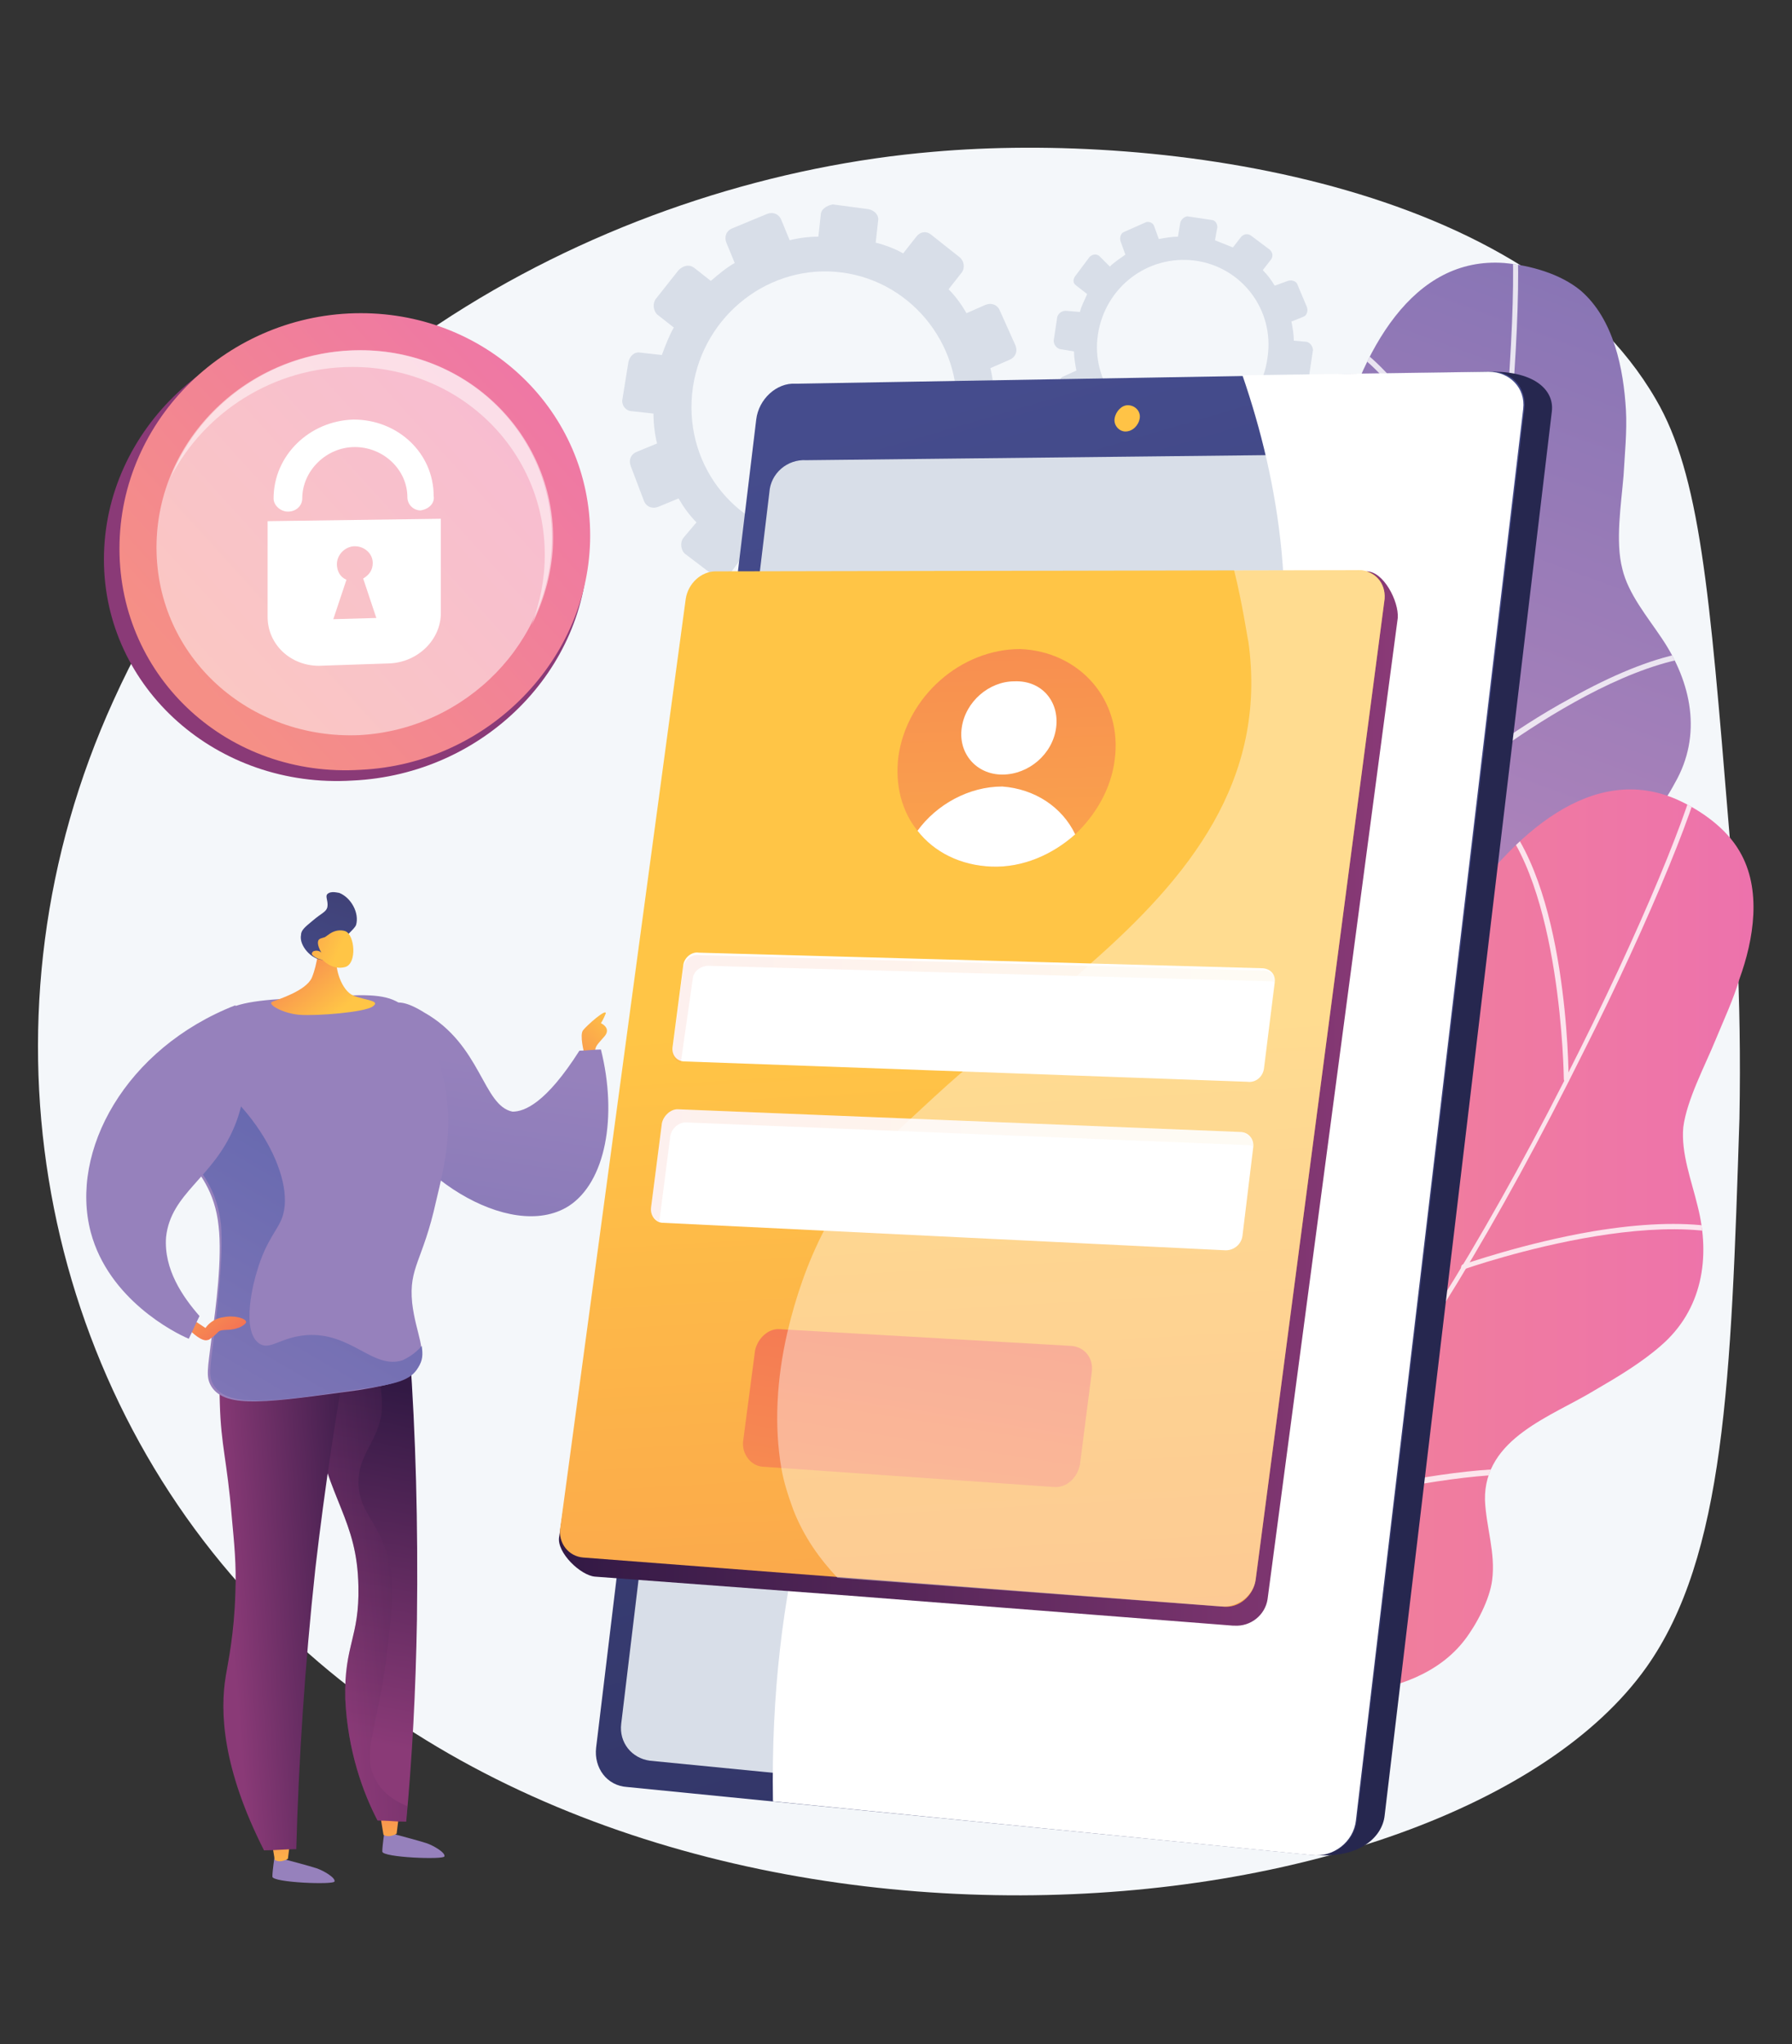<?xml version="1.0" encoding="utf-8"?>
<!-- Generator: Adobe Illustrator 26.0.1, SVG Export Plug-In . SVG Version: 6.00 Build 0)  -->
<svg version="1.1" id="Layer_1" xmlns="http://www.w3.org/2000/svg" xmlns:xlink="http://www.w3.org/1999/xlink" x="0px" y="0px"
	 viewBox="0 0 150 171" style="enable-background:new 0 0 150 171;" xml:space="preserve">
<rect x="0" y="0" width="150" height="171" fill="#333333" stroke="none"/>
<style type="text/css">
	.st0{fill:#F4F7FA;}
	.st1{opacity:0.8;clip-path:url(#SVGID_00000039125317294899696330000002786335181288866695_);}
	.st2{fill:#FFFFFF;}
	.st3{opacity:0.8;clip-path:url(#SVGID_00000148619256522105169600000013341638567355020444_);}
	.st4{fill:#D8DEE8;}
	.st5{fill:url(#SVGID_00000179604005846395947120000016328543014426036886_);}
	.st6{fill:url(#SVGID_00000078009243657970948400000013132851277746430094_);}
	.st7{fill:url(#SVGID_00000147931268261240841980000011396586964512897447_);}
	.st8{fill:url(#SVGID_00000013906482226150416410000002205394513488280502_);}
	.st9{fill:url(#SVGID_00000029027827421542363450000015102346560494682278_);}
	.st10{opacity:0.5;}
	.st11{opacity:0.5;fill:#FFFFFF;}
	.st12{fill:url(#SVGID_00000123414996404906115280000007383839053320236980_);}
	.st13{fill:url(#SVGID_00000007393306965285902860000003267600993304482750_);}
	.st14{fill:url(#SVGID_00000054238898041262239080000008327745067321808772_);}
	.st15{fill:url(#SVGID_00000025426852734102980150000015032706706855441310_);}
	.st16{fill:url(#SVGID_00000052105919048267976330000013896295720129535669_);}
	.st17{fill:url(#SVGID_00000046316149796925532040000003393724463758514077_);}
	.st18{opacity:0.3;fill:url(#SVGID_00000080895832086209436750000015417014146357070769_);}
	.st19{fill:url(#SVGID_00000003106171060923211840000003099317589834784167_);}
	.st20{fill:url(#SVGID_00000093177453111376461770000010409999933421611929_);}
	.st21{fill:url(#SVGID_00000021811583068836743630000000570619018646616488_);}
	.st22{fill:url(#SVGID_00000002385310813305710260000002110920199001775507_);}
	.st23{fill:url(#SVGID_00000028326795353351538810000018052054985039472513_);}
	.st24{fill:url(#SVGID_00000062902056314257318280000006080089693802001293_);}
	.st25{fill:url(#SVGID_00000006669492845304918720000011507839355520940954_);}
	.st26{fill:url(#SVGID_00000082364532612191920860000008298650353318229687_);}
	.st27{fill:url(#SVGID_00000176010999536942812080000014532357096883284113_);}
	.st28{fill:url(#SVGID_00000023995059245776882360000004443657426492123294_);}
	.st29{fill:url(#SVGID_00000127032915117233434500000004743897860502049936_);}
	.st30{opacity:0.1;fill:url(#SVGID_00000093175934879261167570000004480992619498924456_);}
	.st31{opacity:0.1;fill:url(#SVGID_00000093890506419489999330000015792607986414624414_);}
	.st32{fill:url(#SVGID_00000089557653827536141320000011995264081277085623_);}
	.st33{fill:url(#SVGID_00000075876510706768362160000004181254867145247659_);}
	.st34{opacity:0.4;fill:#FFFFFF;}
</style>
<g>
	<path class="st0" d="M144.7,69c-1.6-19.5-2.4-29.3-6.1-35.6c-10.5-18.1-41.2-22.4-60.5-20.7C52.2,14.9,22.5,29.8,9.5,58.6
		c-11.9,26.1-6.4,55.7,11.5,75c32.7,35.5,100.3,29.1,116.8,5.9c6.6-9.3,7.1-24.1,7.8-45.9C145.8,83.1,145.2,74.7,144.7,69z"/>
	<g>
		<g>
			<g>
				<defs>
					<path id="SVGID_1_" d="M132.3,24.3c-1.7-1.4-4.2-2.1-6.4-2.3c-15.2-1.1-17.5,30.8-15.1,37.9c2.3,7.1,0.8,9.4-11.2,13.2
						c-12,3.7-6.2,10.9-4.8,15.1c1.5,4.2,4.4,7.7-4.4,11.9c-8.7,4.2-5.7,6.7-5.7,6.7s16.1,16.5,15.2,11.2
						c-0.9-5.3,0.7-13.3,15.2-13.9c6.2-0.3,15.8-3.2,17.9-9.9c0.5-1.6,0.8-3.9,0.5-5.5c-0.5-2.2-2-4-2.8-6.1
						c-1.9-4.9,2.9-8.5,5.6-11.7c1.4-1.7,2.9-3.5,3.9-5.4c2.3-4,1.4-8.4-1.1-12.1c-1.2-1.8-2.8-3.7-3.3-5.8
						c-0.6-2.3-0.1-5.4,0.1-7.8c0.1-1.8,0.3-3.7,0.2-5.5C135.9,30.9,135.1,26.7,132.3,24.3z"/>
				</defs>
				
					<linearGradient id="SVGID_00000170967742087529899580000017809918149172172196_" gradientUnits="userSpaceOnUse" x1="101.076" y1="117.848" x2="139.207" y2="14.865">
					<stop  offset="3.597120e-03" style="stop-color:#D191C0"/>
					<stop  offset="1" style="stop-color:#8172B4"/>
				</linearGradient>
				
					<use xlink:href="#SVGID_1_"  style="overflow:visible;fill:url(#SVGID_00000170967742087529899580000017809918149172172196_);"/>
				<clipPath id="SVGID_00000124128718606585102360000017977165313638372527_">
					<use xlink:href="#SVGID_1_"  style="overflow:visible;"/>
				</clipPath>
				<g style="opacity:0.8;clip-path:url(#SVGID_00000124128718606585102360000017977165313638372527_);">
					<g>
						<path class="st2" d="M83.5,116.1c-0.1,0-0.2,0-0.3-0.1c-0.1-0.1,0-0.2,0.1-0.3c0.1,0,6.9-3.6,14.4-9.5
							c7-5.4,16.1-14,19.7-23.9c3.1-8.3,5.9-22,7.7-37.6c1.6-14,1.9-24.4,1.2-26.3c0-0.1,0-0.2,0.1-0.3c0.1,0,0.2,0,0.3,0.1
							c0.8,2.2,0.3,13.9-1.2,26.5c-1.8,15.6-4.6,29.4-7.7,37.7c-3.7,10-12.9,18.6-19.9,24.1C90.4,112.4,83.6,116,83.5,116.1
							C83.5,116.1,83.5,116.1,83.5,116.1z"/>
					</g>
					<g>
						<path class="st2" d="M125.1,47.4c-0.1,0-0.2,0-0.3-0.1c-0.1-0.2-5.7-15.4-13.1-18.9c-0.1-0.1-0.2-0.2-0.1-0.3
							c0.1-0.1,0.2-0.2,0.3-0.1c7.5,3.5,13,18.5,13.3,19.1C125.3,47.2,125.3,47.3,125.1,47.4C125.1,47.4,125.1,47.4,125.1,47.4z"/>
					</g>
					<g>
						<path class="st2" d="M122.4,65.1c-0.1,0-0.2,0-0.3-0.1c-0.1-0.1-0.1-0.2,0-0.3c0,0,4.2-3.5,9.4-6.3c7-3.9,12.3-5,15.9-3.2
							c0.1,0.1,0.2,0.2,0.1,0.3c-0.1,0.1-0.2,0.2-0.3,0.1C139,51.5,122.6,64.9,122.4,65.1C122.4,65,122.4,65.1,122.4,65.1z"/>
					</g>
					<g>
						<path class="st2" d="M104.2,101.3C104.2,101.3,104.1,101.3,104.2,101.3c-0.2,0-0.3-0.1-0.3-0.2c0-0.1-0.1-6.6-1.5-13.5
							c-1.3-6.3-3.9-14.3-9.1-16.1c-0.1,0-0.2-0.2-0.1-0.3c0-0.1,0.2-0.2,0.3-0.1c4.4,1.5,7.5,7.1,9.4,16.4
							c1.4,6.9,1.5,13.5,1.5,13.6C104.3,101.2,104.3,101.2,104.2,101.3z"/>
					</g>
					<g>
						<path class="st2" d="M113.5,90.7c-0.1,0-0.2,0-0.3-0.1c-0.1-0.1-0.1-0.2,0-0.3c0.7-0.5,17.8-13.1,24.5-11.9
							c0.1,0,0.2,0.1,0.2,0.3c0,0.1-0.1,0.2-0.3,0.2C131.2,77.7,113.7,90.5,113.5,90.7C113.5,90.7,113.5,90.7,113.5,90.7z"/>
					</g>
				</g>
			</g>
		</g>
		<g>
			<g>
				<defs>
					<path id="SVGID_00000057111149229754567330000011818192876136564649_" d="M145.6,71.2c-1.1-1.9-3.2-3.4-5.2-4.3
						c-14-6.2-26.8,23-27,30.5c-0.2,7.5-2.4,9.2-15,8.6c-12.5-0.6-9.6,8.1-9.6,12.6c0,4.4,1.5,8.7-8.2,9.7c-9.6,1-7.7,4.4-7.7,4.4
						s9.6,21,10.5,15.7c0.9-5.3,5.2-12.2,19-7.9c5.9,1.9,15.9,2.3,20.2-3.3c1-1.3,2.1-3.4,2.3-5c0.3-2.3-0.5-4.4-0.6-6.7
						c-0.1-5.2,5.6-7,9.2-9.2c1.9-1.1,3.9-2.3,5.5-3.7c3.5-3,4.2-7.4,3.1-11.7c-0.5-2.1-1.4-4.4-1.2-6.6c0.3-2.3,1.8-5.1,2.7-7.3
						c0.7-1.7,1.5-3.4,2-5.1C146.8,78.6,147.5,74.4,145.6,71.2z"/>
				</defs>
				
					<linearGradient id="SVGID_00000020397430710013416820000004975800530834140594_" gradientUnits="userSpaceOnUse" x1="72.849" y1="107.681" x2="146.81" y2="107.681">
					<stop  offset="0" style="stop-color:#F58F86"/>
					<stop  offset="1" style="stop-color:#ED72AC"/>
				</linearGradient>
				
					<use xlink:href="#SVGID_00000057111149229754567330000011818192876136564649_"  style="overflow:visible;fill:url(#SVGID_00000020397430710013416820000004975800530834140594_);"/>
				<clipPath id="SVGID_00000101070577323194097280000017039876239769210788_">
					<use xlink:href="#SVGID_00000057111149229754567330000011818192876136564649_"  style="overflow:visible;"/>
				</clipPath>
				<g style="opacity:0.8;clip-path:url(#SVGID_00000101070577323194097280000017039876239769210788_);">
					<g>
						<path class="st2" d="M68.7,141c-0.1,0-0.2-0.1-0.2-0.2c0-0.1,0.1-0.2,0.2-0.3c0.1,0,7.7-1.1,16.8-4
							c8.4-2.7,19.8-7.7,26.7-15.8c5.7-6.8,13-18.7,20-32.8c6.3-12.6,10-22.3,10-24.3c0-0.1,0.1-0.2,0.2-0.2s0.2,0.1,0.2,0.2
							c0,2.4-4.4,13.2-10.1,24.5c-7,14.1-14.3,26.1-20,32.9c-6.9,8.2-18.4,13.2-26.9,15.9C76.4,139.9,68.8,141,68.7,141
							C68.7,141,68.7,141,68.7,141z"/>
					</g>
					<g>
						<path class="st2" d="M131.1,90.5c-0.1,0-0.2-0.1-0.2-0.2c0-0.2-0.2-16.5-5.9-22.2c-0.1-0.1-0.1-0.2,0-0.3
							c0.1-0.1,0.2-0.1,0.3,0c5.9,5.9,6,21.8,6,22.5C131.4,90.4,131.3,90.5,131.1,90.5C131.1,90.5,131.1,90.5,131.1,90.5z"/>
					</g>
					<g>
						<path class="st2" d="M122.5,106.2c-0.1,0-0.2-0.1-0.2-0.1c0-0.1,0-0.2,0.1-0.3c0.1,0,5.1-1.8,11-2.8c7.9-1.3,13.3-0.5,16,2.3
							c0.1,0.1,0.1,0.2,0,0.3c-0.1,0.1-0.2,0.1-0.3,0C142.8,99.1,122.8,106.1,122.5,106.2C122.6,106.2,122.6,106.2,122.5,106.2z"/>
					</g>
					<g>
						<path class="st2" d="M93.2,134.1C93.1,134.1,93.1,134.1,93.2,134.1c-0.2-0.1-0.3-0.2-0.2-0.3c0-0.1,2.1-6.3,3.2-13.2
							c1-6.4,1.2-14.7-3.1-18.2c-0.1-0.1-0.1-0.2,0-0.3c0.1-0.1,0.2-0.1,0.3,0c3.6,2.9,4.7,9.2,3.3,18.6c-1.1,7-3.2,13.2-3.2,13.3
							C93.4,134.1,93.3,134.1,93.2,134.1z"/>
					</g>
					<g>
						<path class="st2" d="M105.5,127.3c-0.1,0-0.2-0.1-0.2-0.2c0-0.1,0-0.2,0.2-0.3c0.9-0.3,21.2-6.3,27.1-2.9
							c0.1,0.1,0.1,0.2,0.1,0.3c-0.1,0.1-0.2,0.1-0.3,0.1C126.6,121,105.8,127.2,105.5,127.3C105.6,127.3,105.5,127.3,105.5,127.3z"
							/>
					</g>
				</g>
			</g>
		</g>
	</g>
	<g>
		<g>
			<path class="st4" d="M98.8,18.6l-0.2,1.2c-0.5,0-1.1,0.1-1.6,0.2l-0.4-1.1c-0.1-0.3-0.5-0.4-0.7-0.3l-1.8,0.8
				c-0.3,0.1-0.4,0.5-0.3,0.8l0.4,1.1c-0.4,0.3-0.9,0.6-1.3,1L92,21.4c-0.3-0.2-0.6-0.1-0.8,0.1l-1.2,1.6c-0.2,0.3-0.2,0.6,0.1,0.8
				l0.9,0.7c-0.2,0.5-0.5,1-0.6,1.5L89.2,26c-0.3,0-0.6,0.2-0.7,0.5l-0.3,2c0,0.3,0.2,0.6,0.5,0.7l1.2,0.2c0,0.5,0.1,1.1,0.2,1.6
				l-1.1,0.5c-0.3,0.1-0.4,0.5-0.3,0.8l0.7,1.9c0.1,0.3,0.5,0.4,0.8,0.3l1.1-0.5c0.3,0.5,0.6,0.9,1,1.3l-0.7,1
				c-0.2,0.3-0.2,0.6,0.1,0.8l1.6,1.2c0.3,0.2,0.6,0.1,0.8-0.1l0.7-1c0.5,0.2,1,0.5,1.5,0.6L96,38.9c0,0.3,0.2,0.6,0.5,0.7l2,0.3
				c0.3,0,0.6-0.2,0.7-0.5l0.2-1.2c0.5,0,1.1-0.1,1.6-0.2l0.4,1.1c0.1,0.3,0.5,0.4,0.8,0.3l1.9-0.8c0.3-0.1,0.4-0.5,0.3-0.8
				l-0.4-1.1c0.5-0.3,0.9-0.6,1.3-1l0.9,0.7c0.3,0.2,0.6,0.1,0.8-0.1l1.2-1.6c0.2-0.3,0.1-0.6-0.1-0.8l-0.9-0.7
				c0.2-0.5,0.5-1,0.6-1.5l1.1,0.1c0.3,0,0.6-0.2,0.7-0.5l0.3-2c0-0.3-0.2-0.6-0.5-0.7l-1.1-0.1c0-0.5-0.1-1.1-0.2-1.6l1-0.4
				c0.3-0.1,0.4-0.5,0.3-0.8l-0.8-1.9c-0.1-0.3-0.5-0.4-0.8-0.3l-1.1,0.4c-0.3-0.5-0.6-0.9-1-1.3l0.7-0.9c0.2-0.3,0.1-0.6-0.1-0.8
				l-1.6-1.2c-0.3-0.2-0.6-0.1-0.8,0.1l-0.7,0.9c-0.5-0.2-1-0.4-1.5-0.6l0.2-1.1c0-0.3-0.2-0.6-0.5-0.6l-2-0.3
				C99.2,18.1,98.9,18.3,98.8,18.6z M91.9,28c0.6-4,4.2-6.7,8.1-6.2c3.9,0.5,6.7,4.1,6.1,8.1c-0.5,4-4.2,6.8-8.1,6.3
				C94.1,35.6,91.3,31.9,91.9,28z"/>
		</g>
		<g>
			<path class="st4" d="M68.7,18l-0.2,1.8c-0.8,0-1.6,0.1-2.4,0.3l-0.7-1.7c-0.2-0.5-0.7-0.7-1.2-0.5l-2.9,1.2
				c-0.5,0.2-0.7,0.7-0.5,1.2l0.7,1.7c-0.7,0.4-1.3,0.9-2,1.5l-1.4-1.1c-0.4-0.3-0.9-0.2-1.3,0.2L54.9,25c-0.3,0.4-0.2,1,0.1,1.3
				l1.4,1.1c-0.4,0.7-0.7,1.5-1,2.3l-1.8-0.2c-0.5-0.1-0.9,0.3-1,0.8l-0.5,3.1c-0.1,0.5,0.3,1,0.8,1l1.8,0.2c0,0.8,0.1,1.7,0.3,2.5
				l-1.7,0.7c-0.5,0.2-0.7,0.7-0.5,1.2l1.1,2.9c0.2,0.5,0.7,0.7,1.2,0.5l1.7-0.7c0.4,0.7,0.9,1.4,1.5,2L57.2,45
				c-0.3,0.4-0.2,1,0.1,1.3l2.5,1.9c0.4,0.3,1,0.2,1.3-0.2l1.1-1.5c0.7,0.4,1.5,0.7,2.3,1l-0.3,1.8c-0.1,0.5,0.3,1,0.8,1l3.1,0.4
				c0.5,0.1,1-0.3,1-0.8l0.3-1.8c0.8,0,1.7-0.1,2.5-0.3l0.7,1.7c0.2,0.5,0.7,0.7,1.2,0.5l2.9-1.2c0.5-0.2,0.7-0.7,0.5-1.2L76.5,46
				c0.7-0.5,1.4-1,2-1.5l1.4,1.1c0.4,0.3,1,0.2,1.3-0.2l1.9-2.5c0.3-0.4,0.2-1-0.2-1.3l-1.4-1.1c0.4-0.7,0.7-1.5,1-2.3l1.8,0.2
				c0.5,0.1,0.9-0.3,1-0.8l0.4-3.1c0.1-0.5-0.3-0.9-0.8-1l-1.7-0.2c0-0.8-0.1-1.7-0.3-2.5l1.6-0.7c0.5-0.2,0.7-0.7,0.5-1.2L83.7,26
				c-0.2-0.5-0.7-0.7-1.2-0.5l-1.6,0.7c-0.4-0.7-0.9-1.4-1.5-2l1.1-1.4c0.3-0.4,0.2-1-0.2-1.3l-2.4-1.9c-0.4-0.3-0.9-0.2-1.2,0.2
				l-1.1,1.4c-0.7-0.4-1.5-0.7-2.3-0.9l0.2-1.8c0.1-0.5-0.3-0.9-0.8-1l-3-0.4C69.2,17.2,68.7,17.5,68.7,18z M58,32.4
				c0.9-6.1,6.5-10.4,12.5-9.6c6,0.8,10.3,6.4,9.5,12.5c-0.8,6.2-6.4,10.5-12.6,9.7C61.3,44.2,57.1,38.6,58,32.4z"/>
		</g>
	</g>
	<g>
		
			<linearGradient id="SVGID_00000038375492458682302480000006692808674337218705_" gradientUnits="userSpaceOnUse" x1="-177.948" y1="90.245" x2="-199.779" y2="92.626" gradientTransform="matrix(-1 0 0 1 -86.118 0)">
			<stop  offset="0" style="stop-color:#454C8D"/>
			<stop  offset="0.996" style="stop-color:#26274F"/>
		</linearGradient>
		<path style="fill:url(#SVGID_00000038375492458682302480000006692808674337218705_);" d="M65.8,35.2L52.5,145.8
			c-0.2,1.7,0.9,3.1,2.5,3.3l55.4,6.1c3.4,0.2,5.3-1.5,5.5-3.3l14-117.5c0.2-1.8-1.5-3.3-4.9-3.3l-55.9,1.2
			C67.4,32.2,66,33.6,65.8,35.2z"/>
		
			<linearGradient id="SVGID_00000049194244042172003440000010121553727164043671_" gradientUnits="userSpaceOnUse" x1="-158.712" y1="35.214" x2="-212.695" y2="218.995" gradientTransform="matrix(-1 0 0 1 -86.118 0)">
			<stop  offset="0" style="stop-color:#454C8D"/>
			<stop  offset="0.996" style="stop-color:#26274F"/>
		</linearGradient>
		<path style="fill:url(#SVGID_00000049194244042172003440000010121553727164043671_);" d="M63.3,35.1L49.9,146.2
			c-0.2,1.7,0.9,3.2,2.6,3.3l57.4,5.7c1.8,0.2,3.5-1.1,3.7-2.9l14-118.1c0.2-1.8-1.1-3.2-2.9-3.1l-58.1,1C65,32,63.5,33.4,63.3,35.1
			z"/>
		<path class="st4" d="M64.4,41.2L52,144.2c-0.2,1.6,0.9,2.9,2.4,3.1l54,5.3c1.7,0.2,3.2-1.1,3.4-2.7l13-109.1c0.2-1.6-1-3-2.7-2.9
			l-54.6,0.6C65.9,38.4,64.5,39.6,64.4,41.2z"/>
		
			<linearGradient id="SVGID_00000163791230099313949380000003546800055991910316_" gradientUnits="userSpaceOnUse" x1="-178.941" y1="30.688" x2="-242.386" y2="202.517" gradientTransform="matrix(-1 0 0 1 -86.118 0)">
			<stop  offset="0" style="stop-color:#FFC546"/>
			<stop  offset="0.996" style="stop-color:#F36F56"/>
		</linearGradient>
		<path style="fill:url(#SVGID_00000163791230099313949380000003546800055991910316_);" d="M93.3,35c-0.1,0.6,0.4,1.1,0.9,1.1
			c0.6,0,1.1-0.5,1.2-1.1c0.1-0.6-0.4-1.1-1-1.1C93.9,33.9,93.4,34.4,93.3,35z"/>
		<g>
			<path class="st2" d="M73.7,110.3c11.1-20.4,27.6-26.6,32.5-47.6c2.7-11.4,0.9-22.3-2.2-31.3l20.6-0.3c1.8,0,3.1,1.4,2.9,3.1
				l-14,118.1c-0.2,1.8-1.9,3.1-3.7,2.9l-45.1-4.5C64.4,132.4,68.8,119.4,73.7,110.3z"/>
		</g>
	</g>
	<g>
		<g>
			
				<linearGradient id="SVGID_00000067957496546292335850000011801425589653947028_" gradientUnits="userSpaceOnUse" x1="-3000.578" y1="14185.653" x2="-3043.974" y2="14226.574" gradientTransform="matrix(-1 0 0 -1 -3462.052 14694.434)">
				<stop  offset="0" style="stop-color:#321944"/>
				<stop  offset="1" style="stop-color:#8A3A77"/>
			</linearGradient>
			<path style="fill:url(#SVGID_00000067957496546292335850000011801425589653947028_);" d="M8.7,46.8c0-10.9,9.5-19.7,20.8-19.7
				c11,0,19.7,8.3,19.7,18.6c0,10.3-8.7,19.1-19.7,19.6C18.2,66,8.7,57.6,8.7,46.8z"/>
		</g>
		<g>
			
				<linearGradient id="SVGID_00000062170359941613663890000007885231885858832800_" gradientUnits="userSpaceOnUse" x1="16.488" y1="57.347" x2="51.263" y2="25.79">
				<stop  offset="0" style="stop-color:#F58F86"/>
				<stop  offset="1" style="stop-color:#ED72AC"/>
			</linearGradient>
			<path style="fill:url(#SVGID_00000062170359941613663890000007885231885858832800_);" d="M10,45.9c0-10.9,9.2-19.7,20.2-19.7
				c10.7,0,19.2,8.3,19.2,18.6c0,10.3-8.5,19.1-19.2,19.6C19.2,65.1,10,56.8,10,45.9z"/>
		</g>
		<g class="st10">
			<path class="st2" d="M13.1,45.8c0-9.1,7.7-16.5,17-16.5c9,0,16.1,7,16.1,15.7c0,8.6-7.1,16-16.1,16.5
				C20.9,61.9,13.1,55,13.1,45.8z"/>
		</g>
		<path class="st11" d="M29.5,30.7c9,0,16.1,7,16.1,15.7c0,2.1-0.4,4-1.1,5.9c1.1-2.2,1.8-4.7,1.8-7.3c0-8.6-7.1-15.7-16.1-15.7
			c-7.2,0-13.4,4.4-15.9,10.6C17.1,34.5,22.9,30.7,29.5,30.7z"/>
		<g>
			<path class="st2" d="M22.4,43.6v8c0,2.3,1.9,4.1,4.3,4.1l5.9-0.2c2.4-0.1,4.3-2,4.3-4.2v-7.9L22.4,43.6z M27.9,51.8l1.1-3.3
				c-0.5-0.2-0.8-0.7-0.8-1.3c0-0.8,0.7-1.5,1.5-1.5c0.8,0,1.5,0.6,1.5,1.4c0,0.6-0.3,1-0.8,1.3l1.1,3.3L27.9,51.8z"/>
			<path class="st2" d="M35.2,42.7c-0.6,0-1.1-0.5-1.1-1.1c0-2.3-2-4.2-4.4-4.2c-2.4,0-4.4,2-4.4,4.3c0,0.6-0.5,1.1-1.2,1.1
				c-0.6,0-1.2-0.5-1.2-1.1c0-3.6,3-6.5,6.7-6.6c3.7,0,6.7,2.8,6.7,6.4C36.4,42.1,35.9,42.6,35.2,42.7z"/>
		</g>
	</g>
	<g>
		
			<linearGradient id="SVGID_00000162349200391018589280000009022791296592050051_" gradientUnits="userSpaceOnUse" x1="-2759.525" y1="84.787" x2="-2752.633" y2="91.801" gradientTransform="matrix(-1 0 0 1 -2707.803 0)">
			<stop  offset="0" style="stop-color:#FFC546"/>
			<stop  offset="0.996" style="stop-color:#F36F56"/>
		</linearGradient>
		<path style="fill:url(#SVGID_00000162349200391018589280000009022791296592050051_);" d="M48.9,88.1c0,0-0.4-1.5-0.1-1.9
			c0.3-0.4,2-1.9,1.9-1.4c-0.2,0.5-0.4,0.8-0.4,0.8s0.9,0.4,0.3,1.1c-0.6,0.7-0.8,0.8-0.8,1.4C49.7,88.7,49.3,88.9,48.9,88.1z"/>
		
			<linearGradient id="SVGID_00000083058661362643192010000005498417579734721207_" gradientUnits="userSpaceOnUse" x1="-2742.443" y1="151.414" x2="-2742.501" y2="135.853" gradientTransform="matrix(-1 0 0 1 -2707.803 0)">
			<stop  offset="0" style="stop-color:#9681BC"/>
			<stop  offset="0.996" style="stop-color:#6166AE"/>
		</linearGradient>
		<path style="fill:url(#SVGID_00000083058661362643192010000005498417579734721207_);" d="M32.2,153.1c0,0-0.2,1.3-0.2,1.8
			c0,0.5,5.2,0.7,5.2,0.4c0.1-0.3-0.9-0.9-1.5-1.1c-0.6-0.2-2.5-0.7-2.5-0.7L32.2,153.1z"/>
		
			<linearGradient id="SVGID_00000066481676280531468260000011558591100239869313_" gradientUnits="userSpaceOnUse" x1="-5939.335" y1="430.27" x2="-5939.239" y2="422.195" gradientTransform="matrix(-0.997 7.990000e-02 7.990000e-02 0.997 -5921.609 202.074)">
			<stop  offset="0" style="stop-color:#FFC546"/>
			<stop  offset="0.996" style="stop-color:#F36F56"/>
		</linearGradient>
		<path style="fill:url(#SVGID_00000066481676280531468260000011558591100239869313_);" d="M33.4,151.8l-0.2,1.6
			c0,0-0.6,0.4-1.1,0.1l-0.3-1.8L33.4,151.8z"/>
		
			<linearGradient id="SVGID_00000086690787920272150670000013157809608593241756_" gradientUnits="userSpaceOnUse" x1="-2733.269" y1="151.38" x2="-2733.327" y2="135.819" gradientTransform="matrix(-1 0 0 1 -2707.803 0)">
			<stop  offset="0" style="stop-color:#9681BC"/>
			<stop  offset="0.996" style="stop-color:#6166AE"/>
		</linearGradient>
		<path style="fill:url(#SVGID_00000086690787920272150670000013157809608593241756_);" d="M23,155.2c0,0-0.2,1.3-0.2,1.8
			c0,0.5,5.2,0.7,5.2,0.4c0.1-0.3-0.9-0.9-1.5-1.1c-0.6-0.2-2.5-0.7-2.5-0.7L23,155.2z"/>
		
			<linearGradient id="SVGID_00000060730474778629872310000004960959174079889036_" gradientUnits="userSpaceOnUse" x1="-5929.998" y1="430.381" x2="-5929.902" y2="422.306" gradientTransform="matrix(-0.997 7.990000e-02 7.990000e-02 0.997 -5921.609 202.074)">
			<stop  offset="0" style="stop-color:#FFC546"/>
			<stop  offset="0.996" style="stop-color:#F36F56"/>
		</linearGradient>
		<path style="fill:url(#SVGID_00000060730474778629872310000004960959174079889036_);" d="M24.3,153.9l-0.2,1.6
			c0,0-0.6,0.4-1.1,0.1l-0.3-1.8L24.3,153.9z"/>
		
			<linearGradient id="SVGID_00000032646480813249127100000001884857479265884599_" gradientUnits="userSpaceOnUse" x1="-2740.621" y1="115.899" x2="-2734.917" y2="145.059" gradientTransform="matrix(-1 0 0 1 -2707.803 0)">
			<stop  offset="0" style="stop-color:#321944"/>
			<stop  offset="1" style="stop-color:#8A3A77"/>
		</linearGradient>
		<path style="fill:url(#SVGID_00000032646480813249127100000001884857479265884599_);" d="M32.5,109.5c0.6,1.2,1.2,2.4,1.8,3.6
			c0.5,6.9,0.7,14.4,0.6,22.4c-0.1,6-0.4,11.6-0.9,16.9c-0.8,0-1.6-0.1-2.4-0.1c-1.2-2.3-2.5-5.8-2.7-10.2c-0.1-4.5,1.2-5.1,1.1-9.4
			c-0.1-5.6-2.5-7.1-3.7-13.8c-0.5-2.6-0.8-5.9-0.4-10C28.1,109.1,30.3,109.3,32.5,109.5z"/>
		
			<linearGradient id="SVGID_00000181085509385421695400000016556652987593175740_" gradientUnits="userSpaceOnUse" x1="-5943.99" y1="404.302" x2="-5935.394" y2="404.302" gradientTransform="matrix(-0.997 7.990000e-02 7.990000e-02 0.997 -5921.609 202.074)">
			<stop  offset="0" style="stop-color:#321944"/>
			<stop  offset="1" style="stop-color:#8A3A77"/>
		</linearGradient>
		<path style="opacity:0.3;fill:url(#SVGID_00000181085509385421695400000016556652987593175740_);" d="M25.9,108.8
			c1.2,0.1,2.4,0.2,3.6,0.4c2.1,3.7,2.7,7.6,2.4,9.3c-0.5,2.4-1.9,3.2-1.9,5.6c0.1,2.4,1.5,3,2.4,5.9c0.6,2,0.5,3.8,0.1,7.3
			c-0.7,7.1-2.4,9.3-1,11.7c0.4,0.7,1.1,1.5,2.6,2.1c0,0.4-0.1,0.9-0.1,1.3c-0.8,0-1.6-0.1-2.4-0.1c-1.2-2.3-2.5-5.8-2.7-10.2
			c-0.1-4.5,1.2-5.1,1.1-9.4c-0.1-5.6-2.5-7.1-3.7-13.8C25.8,116.3,25.5,112.9,25.9,108.8z"/>
		
			<linearGradient id="SVGID_00000069383360492591901840000004861001267743919535_" gradientUnits="userSpaceOnUse" x1="-5939.137" y1="405.53" x2="-5926.086" y2="405.53" gradientTransform="matrix(-0.997 7.990000e-02 7.990000e-02 0.997 -5921.609 202.074)">
			<stop  offset="0" style="stop-color:#321944"/>
			<stop  offset="1" style="stop-color:#8A3A77"/>
		</linearGradient>
		<path style="fill:url(#SVGID_00000069383360492591901840000004861001267743919535_);" d="M29.3,111.7c-1.1,6.1-2.1,12.6-2.9,19.5
			c-0.9,8.3-1.4,16.2-1.6,23.5c-0.9,0-1.8,0.1-2.7,0.1c-3.5-6.9-3.7-11.6-3.2-14.6c0.2-1.2,0.7-3.5,0.8-6.9c0.1-2.4-0.1-4.2-0.3-6.4
			c-0.4-4.8-0.9-5.9-1-9.5c-0.1-3.5-0.1-5.2,0.9-6.2C22,108.4,28.8,111.5,29.3,111.7z"/>
		
			<linearGradient id="SVGID_00000070828207980025878150000000161138668485419679_" gradientUnits="userSpaceOnUse" x1="-2749.003" y1="88.833" x2="-2739.378" y2="150.644" gradientTransform="matrix(-1 0 0 1 -2707.803 0)">
			<stop  offset="0" style="stop-color:#9681BC"/>
			<stop  offset="0.996" style="stop-color:#6166AE"/>
		</linearGradient>
		<path style="fill:url(#SVGID_00000070828207980025878150000000161138668485419679_);" d="M48.5,87.9c0.6,0,1.2-0.1,1.8-0.1
			c1.4,5.6,0.4,11.1-2.7,13.1c-4.9,3.1-14-2.8-16-9.2c-0.9-2.8-0.7-6.9,1.1-7.7c0.5-0.2,1.2-0.3,2.8,0.7c4.8,2.7,4.9,7.8,7.4,8.3
			C43.9,93,45.7,92.3,48.5,87.9z"/>
		
			<linearGradient id="SVGID_00000053513914187510599790000018022753923242144399_" gradientUnits="userSpaceOnUse" x1="-5926.985" y1="429.546" x2="-5917.36" y2="491.356" gradientTransform="matrix(-0.997 7.990000e-02 7.990000e-02 0.997 -5921.609 202.074)">
			<stop  offset="0" style="stop-color:#9681BC"/>
			<stop  offset="0.996" style="stop-color:#6166AE"/>
		</linearGradient>
		<path style="fill:url(#SVGID_00000053513914187510599790000018022753923242144399_);" d="M35,114.4c0.8-1.4-0.2-2.8-0.5-5.4
			c-0.3-3,0.9-3.5,2-8.5c0.8-3.3,1.5-6.5,0.6-10.3c-0.4-1.8-1.1-4.8-3.7-6.3c-1.3-0.8-3.1-0.7-6.6-0.5c-4.3,0.2-6.5,0.3-8.1,1.2
			c-0.2,0.1-5.1,2.8-5.5,7.1c-0.3,4.4,4.5,5,5.1,10.9c0.3,2.6-0.2,6.7-0.6,9.4c-0.3,2.5-0.5,3.2,0,4c1.2,1.9,4.9,1.3,12.3,0.3
			C33.1,115.8,34.3,115.4,35,114.4z"/>
		
			<linearGradient id="SVGID_00000085213306808665105350000005745554842193047483_" gradientUnits="userSpaceOnUse" x1="-5912.909" y1="407.079" x2="-5942.034" y2="365.265" gradientTransform="matrix(-0.997 7.990000e-02 7.990000e-02 0.997 -5921.609 202.074)">
			<stop  offset="0" style="stop-color:#9681BC"/>
			<stop  offset="0.996" style="stop-color:#6166AE"/>
		</linearGradient>
		<path style="fill:url(#SVGID_00000085213306808665105350000005745554842193047483_);" d="M23.7,101.6c-0.3,1.2-1.4,2-2.2,4.8
			c-0.2,0.6-1.4,4.9,0.2,6c0.9,0.6,1.7-0.5,3.9-0.7c3.8-0.3,5.6,2.9,8.1,2.1c0.4-0.2,1-0.5,1.6-1.2c0.1,0.7,0.1,1.2-0.3,1.8
			c-0.6,1.1-1.9,1.4-4.8,1.8c-7.4,1.1-11.1,1.6-12.3-0.3c-0.5-0.8-0.3-1.4,0-4c0.3-2.6,0.8-6.7,0.6-9.4c-0.6-5.9-5.5-6.5-5.1-10.9
			c0.1-1.2,0.5-2.2,1.1-3.2C20.6,91,24.7,98,23.7,101.6z"/>
		
			<linearGradient id="SVGID_00000062875626983159590980000013886519269739188101_" gradientUnits="userSpaceOnUse" x1="-2721.814" y1="104.981" x2="-2727.233" y2="112.301" gradientTransform="matrix(-1 0 0 1 -2707.803 0)">
			<stop  offset="0" style="stop-color:#FFC546"/>
			<stop  offset="0.996" style="stop-color:#F36F56"/>
		</linearGradient>
		<path style="fill:url(#SVGID_00000062875626983159590980000013886519269739188101_);" d="M16,110.3l1.2,0.8
			c0.2-0.3,0.7-0.8,1.5-0.9c0.9-0.2,1.9,0.1,1.9,0.4c0,0.2-0.6,0.5-0.7,0.5c-0.8,0.3-1.4,0-1.7,0.4c-0.1,0.1-0.3,0.3-0.6,0.5
			c-0.1,0.1-0.2,0.1-0.2,0.1c-0.5,0.2-1.4-0.7-1.5-0.8L16,110.3z"/>
		
			<linearGradient id="SVGID_00000031903402726432962130000015639114633699768210_" gradientUnits="userSpaceOnUse" x1="-5915.716" y1="427.791" x2="-5906.091" y2="489.601" gradientTransform="matrix(-0.997 7.990000e-02 7.990000e-02 0.997 -5921.609 202.074)">
			<stop  offset="0" style="stop-color:#9681BC"/>
			<stop  offset="0.996" style="stop-color:#6166AE"/>
		</linearGradient>
		<path style="fill:url(#SVGID_00000031903402726432962130000015639114633699768210_);" d="M19.6,94.3c0.9-2.1,1.5-5.4,0.1-10.2
			c-9.2,3.6-13.9,12.2-12.1,19c1.5,5.6,7,8.4,8.2,8.9c0.3-0.6,0.6-1.3,0.9-1.9c-1.4-1.6-3-3.9-2.8-6.6
			C14.3,99.8,17.8,98.6,19.6,94.3z"/>
		
			<linearGradient id="SVGID_00000139988235000744171790000009915420394503404989_" gradientUnits="userSpaceOnUse" x1="-6963.487" y1="3979.025" x2="-6963.487" y2="3970.699" gradientTransform="matrix(-0.779 0.626 0.626 0.779 -7891.499 1347.716)">
			<stop  offset="0" style="stop-color:#FFC546"/>
			<stop  offset="0.996" style="stop-color:#F36F56"/>
		</linearGradient>
		<path style="fill:url(#SVGID_00000139988235000744171790000009915420394503404989_);" d="M26.7,79c0,0-0.1,1.6-0.6,2.8
			c-0.5,1.1-2.8,1.8-3.3,2c-0.5,0.2,0.9,1,2.3,1.1c1.4,0.1,5.4-0.2,6.1-0.7c0.7-0.5-0.6-0.5-1.6-0.9c-1-0.4-1.6-2.3-1.4-3.2
			C28.4,79.3,26.7,79,26.7,79z"/>
		
			<linearGradient id="SVGID_00000036930001067776584000000007104686017941750411_" gradientUnits="userSpaceOnUse" x1="-5937.451" y1="357.831" x2="-5940.933" y2="348.986" gradientTransform="matrix(-0.997 7.990000e-02 7.990000e-02 0.997 -5921.609 202.074)">
			<stop  offset="0" style="stop-color:#454C8D"/>
			<stop  offset="0.996" style="stop-color:#404278"/>
		</linearGradient>
		<path style="fill:url(#SVGID_00000036930001067776584000000007104686017941750411_);" d="M28.9,78.4c0.7-0.7,0.8-0.8,0.9-1
			c0.3-1-0.4-2.3-1.4-2.7c-0.1,0-0.7-0.2-1,0.1c-0.2,0.2,0.1,0.6,0,1.1c-0.1,0.4-0.5,0.5-1.2,1.1c-0.6,0.5-1,0.8-1,1.2
			c-0.2,0.9,0.9,2.1,1.8,2.1C27.2,80.2,27.3,80,28.9,78.4z"/>
		<g>
			
				<linearGradient id="SVGID_00000045580464859378703540000010334995346632477079_" gradientUnits="userSpaceOnUse" x1="-6969.372" y1="3976.626" x2="-6965.48" y2="3969.056" gradientTransform="matrix(-0.779 0.626 0.626 0.779 -7891.499 1347.716)">
				<stop  offset="0" style="stop-color:#FFC546"/>
				<stop  offset="0.996" style="stop-color:#F36F56"/>
			</linearGradient>
			<path style="fill:url(#SVGID_00000045580464859378703540000010334995346632477079_);" d="M27,80.3c0,0,0.8,0.9,1.9,0.6
				c1-0.3,0.8-2.7,0-3c-0.3-0.1-0.7-0.1-1.1,0.1c-0.2,0.1-0.3,0.2-0.6,0.4c-0.3,0.1-0.4,0.1-0.5,0.2c-0.1,0.1-0.2,0.4,0.2,1.1
				c-0.2-0.2-0.5-0.2-0.7-0.1c0,0-0.1,0.1-0.1,0.2C26.1,79.9,26.4,80.2,27,80.3z"/>
		</g>
	</g>
	<g>
		
			<linearGradient id="SVGID_00000149360755412995421630000010026814892717650110_" gradientUnits="userSpaceOnUse" x1="46.852" y1="91.922" x2="116.967" y2="91.922">
			<stop  offset="0" style="stop-color:#321944"/>
			<stop  offset="1" style="stop-color:#8A3A77"/>
		</linearGradient>
		<path style="fill:url(#SVGID_00000149360755412995421630000010026814892717650110_);" d="M114.4,47.8l0.3,1.5l0,0l-5.6,0
			l-48.2,0.1c-1.2,0-2.4,1-2.6,2.3l-11.5,76.9c-0.2,1.3,1.8,3.2,3,3.3l21.4,1.6v0l32,2.5c0,0,0,0,0,0l0.1,0c1.4,0.1,2.6-0.9,2.8-2.2
			c0,0,0,0,0,0L117,51.7C117.1,50.3,115.8,47.8,114.4,47.8z"/>
		<g>
			
				<linearGradient id="SVGID_00000044167649652992643310000000278365683717476998_" gradientUnits="userSpaceOnUse" x1="89.48" y1="229.826" x2="81.119" y2="85.011">
				<stop  offset="3.597000e-03" style="stop-color:#F36F56"/>
				<stop  offset="1" style="stop-color:#FFC546"/>
			</linearGradient>
			<path style="fill:url(#SVGID_00000044167649652992643310000000278365683717476998_);" d="M105.1,132.2c-0.2,1.3-1.4,2.4-2.8,2.2
				l-53.5-4.1c-1.2-0.1-2.1-1.2-1.9-2.5l10.5-77.7c0.2-1.3,1.3-2.3,2.5-2.3l53.8-0.1c1.4,0,2.3,1.1,2.2,2.4L105.1,132.2z"/>
			<path class="st2" d="M105.8,89.4c-0.1,0.7-0.7,1.2-1.4,1.1l-47.1-1.7c-0.6,0-1.1-0.5-1-1.2l0.9-6.9c0.1-0.6,0.7-1.1,1.3-1
				l47.1,1.3c0.7,0,1.2,0.5,1.1,1.2L105.8,89.4z"/>
			<path class="st2" d="M104,103.4c-0.1,0.7-0.7,1.2-1.4,1.2l-47.1-2.3c-0.6,0-1.1-0.6-1-1.3l0.9-7c0.1-0.6,0.7-1.2,1.3-1.2
				l47.1,1.9c0.7,0,1.2,0.6,1.1,1.3L104,103.4z"/>
			
				<linearGradient id="SVGID_00000176729971066902122710000006949118243801072774_" gradientUnits="userSpaceOnUse" x1="56.31" y1="84.297" x2="106.757" y2="84.297">
				<stop  offset="3.597000e-03" style="stop-color:#F36F56"/>
				<stop  offset="1" style="stop-color:#FFC546"/>
			</linearGradient>
			<path style="opacity:0.1;fill:url(#SVGID_00000176729971066902122710000006949118243801072774_);" d="M106.8,82.2
				c-0.1,0-0.2-0.1-0.4-0.1l-47.1-1.3c-0.6,0-1.2,0.4-1.3,1L57,88.8c0,0,0,0,0,0.1c-0.5-0.1-0.8-0.6-0.7-1.1l0.9-6.9
				c0.1-0.6,0.7-1.1,1.3-1l47.1,1.3C106.3,81.1,106.8,81.6,106.8,82.2z"/>
			
				<linearGradient id="SVGID_00000071561128994971764440000014810002885368332931_" gradientUnits="userSpaceOnUse" x1="54.527" y1="97.532" x2="104.935" y2="97.532">
				<stop  offset="3.597000e-03" style="stop-color:#F36F56"/>
				<stop  offset="1" style="stop-color:#FFC546"/>
			</linearGradient>
			<path style="opacity:0.1;fill:url(#SVGID_00000071561128994971764440000014810002885368332931_);" d="M104.9,95.9
				c-0.1,0-0.2-0.1-0.4-0.1l-47.1-1.9c-0.6,0-1.2,0.5-1.3,1.2l-0.9,7c0,0,0,0.1,0,0.1c-0.5-0.2-0.8-0.7-0.7-1.2l0.9-7
				c0.1-0.6,0.7-1.2,1.3-1.2l47.1,1.9C104.5,94.8,104.9,95.3,104.9,95.9z"/>
			
				<linearGradient id="SVGID_00000119078448986902162250000005059046282506194843_" gradientUnits="userSpaceOnUse" x1="79.304" y1="102.418" x2="68.035" y2="173.877">
				<stop  offset="3.597000e-03" style="stop-color:#F36F56"/>
				<stop  offset="1" style="stop-color:#FFC546"/>
			</linearGradient>
			<path style="fill:url(#SVGID_00000119078448986902162250000005059046282506194843_);" d="M91.4,114.7c0.1-1.1-0.6-2-1.7-2.1
				l-24.4-1.4c-1-0.1-1.9,0.8-2.1,1.8l-1,7.6c-0.1,1,0.6,2,1.6,2.1l24.4,1.7c1.1,0.1,2-0.8,2.2-1.9L91.4,114.7z"/>
			<g>
				
					<linearGradient id="SVGID_00000106106007785681208890000012571067078334007955_" gradientUnits="userSpaceOnUse" x1="83.01" y1="28.017" x2="85.417" y2="99.679">
					<stop  offset="3.597000e-03" style="stop-color:#F36F56"/>
					<stop  offset="1" style="stop-color:#FFC546"/>
				</linearGradient>
				<path style="fill:url(#SVGID_00000106106007785681208890000012571067078334007955_);" d="M93.3,63.6c-0.3,2.4-1.6,4.6-3.3,6.2
					c-1.9,1.7-4.4,2.8-7,2.7c-2.6-0.1-4.8-1.2-6.2-3c-1.3-1.6-1.9-3.8-1.6-6.2c0.7-5,5.2-9,10.2-9C90.4,54.5,94,58.6,93.3,63.6z"/>
				<g>
					<path class="st2" d="M88.4,60.9c-0.3,2.2-2.3,3.9-4.5,3.9c-2.2,0-3.7-1.8-3.4-3.9c0.3-2.2,2.3-3.9,4.4-3.9
						C87.2,56.9,88.7,58.7,88.4,60.9z"/>
					<path class="st2" d="M90,69.8c-1.9,1.7-4.4,2.8-7,2.7c-2.6-0.1-4.8-1.2-6.2-3c1.6-2.2,4.3-3.7,7.1-3.7
						C86.6,66,88.9,67.5,90,69.8z"/>
				</g>
			</g>
			<path class="st34" d="M115.9,50.1l-10.8,82.1c-0.2,1.3-1.5,2.3-2.9,2.2L70.1,132c-1.5-1.6-2.8-3.4-3.7-5.7
				c-0.4-1.1-0.8-2.3-1-3.5c-0.6-3.5-0.4-7.4,0.5-11.3c0.7-3,1.7-5.9,3.1-8.6c1.1-2.1,2.3-4.1,3.7-5.7c1-1.2,2.1-2.3,3.3-3.4
				c1.4-1.3,2.9-2.7,4.4-4c3.6-3,7.4-6,10.9-9.2c8.2-7.2,14.8-15.3,13.2-26.9c-0.1-0.4-0.5-3.2-1.2-6l10.3,0
				C115,47.7,116,48.7,115.9,50.1z"/>
		</g>
	</g>
</g>
</svg>
